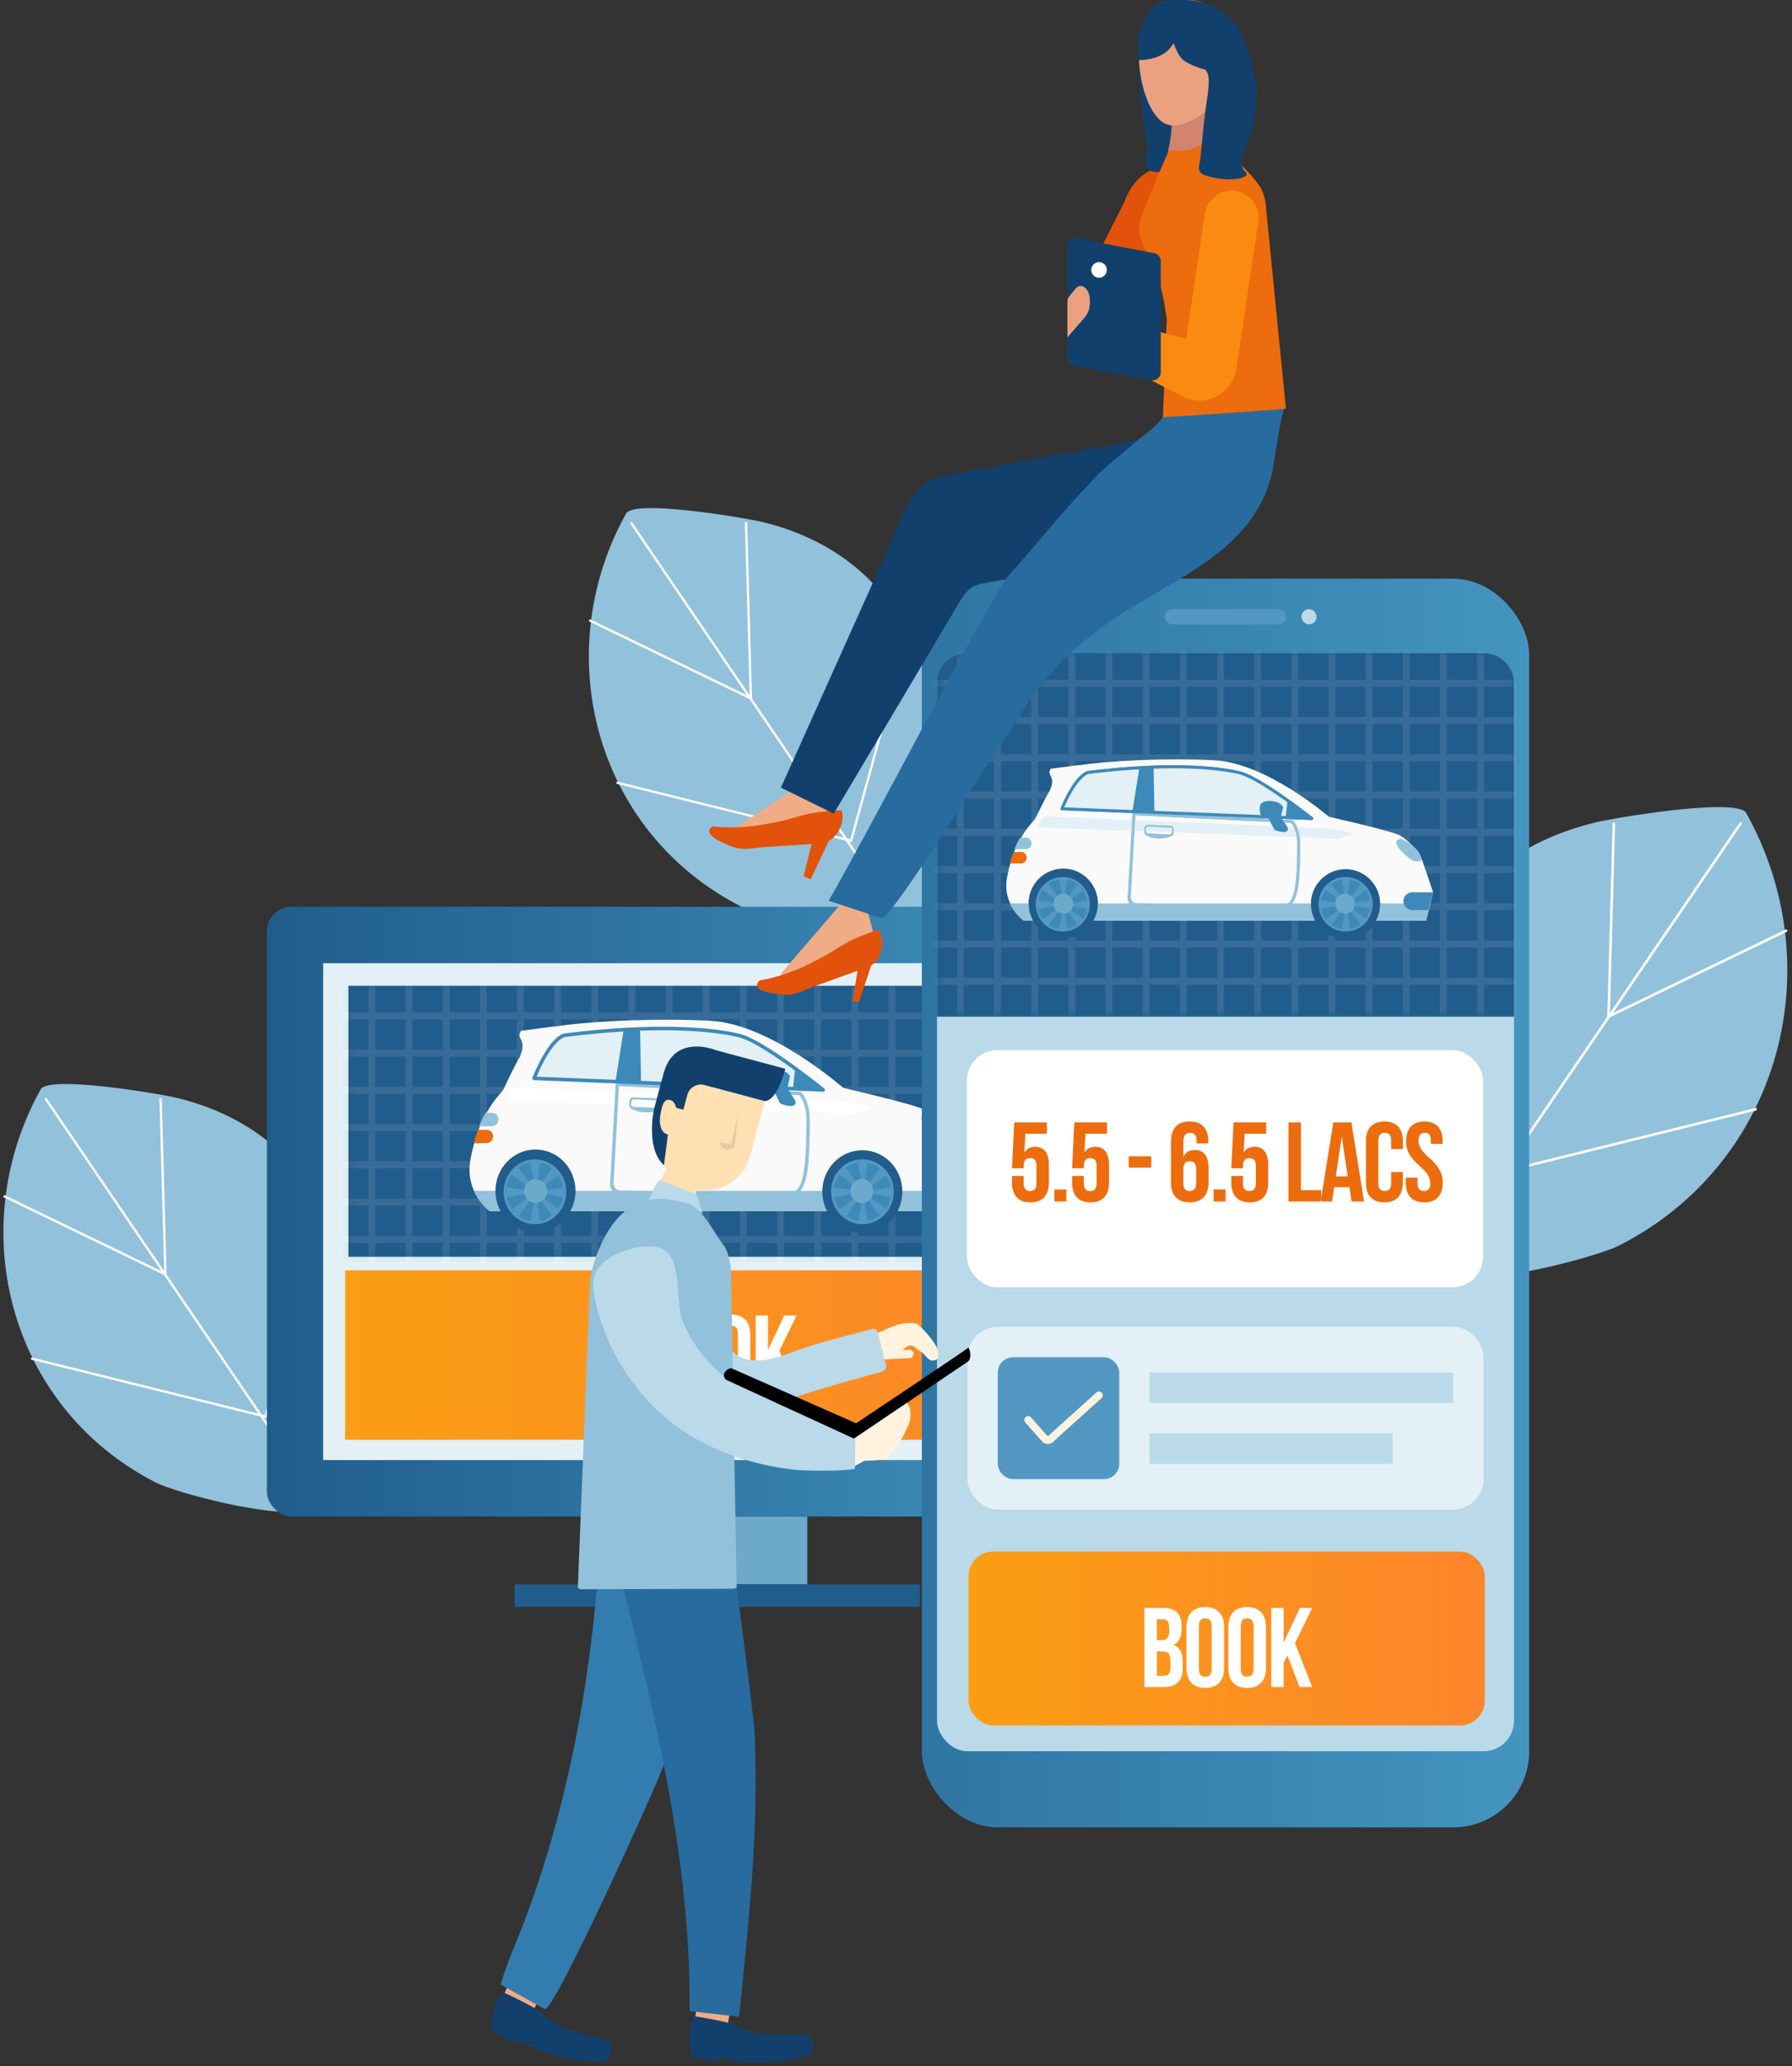 <svg xmlns="http://www.w3.org/2000/svg" xmlns:xlink="http://www.w3.org/1999/xlink" width="269" height="310" viewBox="0 0 269 310">
    <rect x="0" y="0" width="269" height="310" fill="#333333" stroke="none"/>
    <defs>
        <linearGradient id="a" x1="100%" x2="0%" y1="50%" y2="50%">
            <stop offset="0%" stop-color="#4396C1"/>
            <stop offset="100%" stop-color="#205D8D"/>
        </linearGradient>
        <linearGradient id="b" x1="0%" y1="50%" y2="50%">
            <stop offset="0%" stop-color="#FB9E13"/>
            <stop offset="100%" stop-color="#FD852B"/>
        </linearGradient>
        <path id="c" d="M.415 0h110.271v40.664H.415z"/>
        <linearGradient id="e" x1="100%" x2="-78.291%" y1="41.964%" y2="41.964%">
            <stop offset="0%" stop-color="#4395C0"/>
            <stop offset="100%" stop-color="#205C8C"/>
        </linearGradient>
        <linearGradient id="f" x1="0%" y1="50%" y2="50%">
            <stop offset="0%" stop-color="#FB9E13"/>
            <stop offset="100%" stop-color="#FD852B"/>
        </linearGradient>
        <path id="g" d="M4.977 0h77.484a4.563 4.563 0 0 1 4.563 4.563v49.992H.414V4.563A4.563 4.563 0 0 1 4.978 0z"/>
    </defs>
    <g fill="none" fill-rule="evenodd">
        <path fill="#92C1DB" d="M135.514 93.555c8.244 13.392 9.717 30.885 2.61 45.038-2.448 4.871-23.384-.79-26.836-2.551-21.96-11.201-28.977-37.977-17.304-58.982 1.221-2.197 17.999.68 20.359 1.242 7.241 1.725 13.976 5.449 18.54 11.423a46.288 46.288 0 0 1 2.63 3.83"/>
        <path fill="#FFFFFE" d="M136.756 140.233l-.004.003a.173.173 0 0 1-.242-.046L94.624 78.597a.178.178 0 0 1 .045-.244.173.173 0 0 1 .242.045l41.886 61.593a.177.177 0 0 1-.041.242"/>
        <path fill="#FFFFFE" d="M112.897 105.08l-.328-.156L88.496 93.27a.176.176 0 0 1 .15-.317l23.887 11.563-.714-26.013a.176.176 0 0 1 .17-.181.175.175 0 0 1 .179.17l.729 26.588M127.874 126.361l-35.214-8.73a.176.176 0 0 1 .084-.342l34.885 8.65 8.53-30.873a.173.173 0 0 1 .215-.122.176.176 0 0 1 .121.216l-8.62 31.201"/>
        <path fill="#92C1DB" d="M47.63 179.966c8.244 13.391 9.718 30.885 2.61 45.038-2.447 4.871-23.383-.79-26.835-2.551C1.445 211.252-5.572 184.476 6.1 163.47c1.221-2.197 17.998.68 20.358 1.242 7.242 1.724 13.976 5.449 18.54 11.423a46.288 46.288 0 0 1 2.631 3.83"/>
        <path fill="#FFFFFE" d="M48.872 226.644l-.003.003a.173.173 0 0 1-.243-.046L6.74 165.008a.178.178 0 0 1 .046-.244.173.173 0 0 1 .242.045l41.886 61.593a.177.177 0 0 1-.042.242"/>
        <path fill="#FFFFFE" d="M25.013 191.49l-.328-.155L.612 179.68a.176.176 0 0 1 .151-.318l23.887 11.564-.714-26.013a.176.176 0 0 1 .17-.181.175.175 0 0 1 .178.17l.73 26.588M39.99 212.772l-35.213-8.73a.176.176 0 0 1 .083-.342l34.886 8.65 8.53-30.874a.173.173 0 0 1 .215-.121.176.176 0 0 1 .12.216l-8.62 31.201"/>
        <g>
            <g transform="translate(40.06 136.055)">
                <rect width="135.205" height="91.494" fill="url(#a)" rx="3.722"/>
                <path fill="#E3F0F5" d="M8.45 8.472h118.305v74.551H8.45z"/>
                <path fill="url(#b)" d="M1.606.339h110.699v25.415H1.606z" transform="translate(10.14 54.219)"/>
                <path fill="#FFF" d="M54.336 61.335h2.805c1.944 0 2.755.898 2.755 2.728v.423c0 1.22-.372 2-1.2 2.39 1.014.389 1.386 1.27 1.386 2.54v.966c0 1.83-.947 2.813-2.823 2.813h-2.923v-11.86zm2.754 1.694h-.895v3.135h.726c.693 0 1.116-.305 1.116-1.254v-.661c0-.864-.287-1.22-.947-1.22zm-.067 4.829h-.828V71.5h1.064c.626 0 .964-.288.964-1.17v-1.033c0-1.101-.338-1.44-1.2-1.44zm3.617 2.49v-6.167c0-1.914.997-2.982 2.822-2.982 1.825 0 2.822 1.068 2.822 2.982v6.168c0 1.914-.997 2.982-2.822 2.982-1.825 0-2.822-1.068-2.822-2.982zm1.859-6.285v6.404c0 .864.371 1.17.963 1.17.591 0 .963-.306.963-1.17v-6.404c0-.864-.372-1.17-.963-1.17-.592 0-.963.306-.963 1.17zm4.428 6.286V64.18c0-1.914.997-2.982 2.822-2.982 1.825 0 2.822 1.068 2.822 2.982v6.168c0 1.914-.997 2.982-2.822 2.982-1.825 0-2.822-1.068-2.822-2.982zm1.859-6.286v6.404c0 .864.371 1.17.963 1.17s.963-.306.963-1.17v-6.404c0-.864-.371-1.17-.963-1.17s-.963.306-.963 1.17zm8.822 9.132l-1.809-4.727-.574 1.084v3.643h-1.86v-11.86h1.86v5.167l2.433-5.167h1.86l-2.586 5.286 2.586 6.574h-1.91z"/>
                <g transform="translate(11.83 11.86)">
                    <mask id="d" fill="#fff">
                        <use xlink:href="#c"/>
                    </mask>
                    <use fill="#205C8C" xlink:href="#c"/>
                    <g fill="#205C8C" stroke="#FFF" stroke-width="1.033" mask="url(#d)" opacity=".1">
                        <path d="M-1.649 49.227h5.577v5.59h-5.577zM-1.649 43.635h5.577v5.59h-5.577zM3.928 49.227h5.577v5.59H3.928zM3.928 43.635h5.577v5.59H3.928zM9.505 49.227h5.577v5.59H9.505zM9.505 43.635h5.577v5.59H9.505zM15.083 49.227h5.577v5.59h-5.577zM15.083 43.635h5.577v5.59h-5.577zM20.66 49.227h5.577v5.59H20.66zM20.66 43.635h5.577v5.59H20.66z"/>
                        <path d="M26.237 49.227h5.577v5.59h-5.577zM26.237 43.635h5.577v5.59h-5.577zM31.814 49.227h5.577v5.59h-5.577zM31.814 43.635h5.577v5.59h-5.577zM37.392 49.227h5.577v5.59h-5.577zM37.392 43.635h5.577v5.59h-5.577zM42.969 49.227h5.577v5.59h-5.577zM42.969 43.635h5.577v5.59h-5.577zM48.546 49.227h5.577v5.59h-5.577zM48.546 43.635h5.577v5.59h-5.577zM54.123 49.227H59.7v5.59h-5.577zM54.123 43.635H59.7v5.59h-5.577zM59.7 49.227h5.577v5.59H59.7zM59.7 43.635h5.577v5.59H59.7zM65.278 49.227h5.577v5.59h-5.577zM65.278 43.635h5.577v5.59h-5.577zM70.855 49.227h5.577v5.59h-5.577zM70.855 43.635h5.577v5.59h-5.577zM76.432 49.227h5.577v5.59h-5.577zM76.432 43.635h5.577v5.59h-5.577zM82.009 49.227h5.577v5.59h-5.577zM82.009 43.635h5.577v5.59h-5.577zM-1.649 38.044h5.577v5.59h-5.577zM3.928 38.044h5.577v5.59H3.928zM9.505 38.044h5.577v5.59H9.505zM15.083 38.044h5.577v5.59h-5.577zM20.66 38.044h5.577v5.59H20.66z"/>
                        <path d="M26.237 38.044h5.577v5.59h-5.577zM31.814 38.044h5.577v5.59h-5.577zM37.392 38.044h5.577v5.59h-5.577zM42.969 38.044h5.577v5.59h-5.577zM48.546 38.044h5.577v5.59h-5.577zM54.123 38.044H59.7v5.59h-5.577zM59.7 38.044h5.577v5.59H59.7zM65.278 38.044h5.577v5.59h-5.577zM70.855 38.044h5.577v5.59h-5.577zM76.432 38.044h5.577v5.59h-5.577zM82.009 38.044h5.577v5.59h-5.577zM-1.649 32.453h5.577v5.59h-5.577zM3.928 32.453h5.577v5.59H3.928zM9.505 32.453h5.577v5.59H9.505zM15.083 32.453h5.577v5.59h-5.577zM20.66 32.453h5.577v5.59H20.66z"/>
                        <path d="M26.237 32.453h5.577v5.59h-5.577zM31.814 32.453h5.577v5.59h-5.577zM37.392 32.453h5.577v5.59h-5.577zM42.969 32.453h5.577v5.59h-5.577zM48.546 32.453h5.577v5.59h-5.577zM54.123 32.453H59.7v5.59h-5.577zM59.7 32.453h5.577v5.59H59.7zM65.278 32.453h5.577v5.59h-5.577zM70.855 32.453h5.577v5.59h-5.577zM76.432 32.453h5.577v5.59h-5.577zM82.009 32.453h5.577v5.59h-5.577zM-1.649 26.86h5.577v5.592h-5.577zM3.928 26.86h5.577v5.592H3.928zM9.505 26.86h5.577v5.592H9.505zM15.083 26.86h5.577v5.592h-5.577zM20.66 26.86h5.577v5.592H20.66z"/>
                        <path d="M26.237 26.86h5.577v5.592h-5.577zM31.814 26.86h5.577v5.592h-5.577zM37.392 26.86h5.577v5.592h-5.577zM42.969 26.86h5.577v5.592h-5.577zM48.546 26.86h5.577v5.592h-5.577zM54.123 26.86H59.7v5.592h-5.577zM59.7 26.86h5.577v5.592H59.7zM65.278 26.86h5.577v5.592h-5.577zM70.855 26.86h5.577v5.592h-5.577zM76.432 26.86h5.577v5.592h-5.577zM82.009 26.86h5.577v5.592h-5.577zM-1.649 21.27h5.577v5.59h-5.577zM3.928 21.27h5.577v5.59H3.928zM9.505 21.27h5.577v5.59H9.505zM15.083 21.27h5.577v5.59h-5.577zM20.66 21.27h5.577v5.59H20.66z"/>
                        <path d="M26.237 21.27h5.577v5.59h-5.577zM31.814 21.27h5.577v5.59h-5.577zM37.392 21.27h5.577v5.59h-5.577zM42.969 21.27h5.577v5.59h-5.577zM48.546 21.27h5.577v5.59h-5.577zM54.123 21.27H59.7v5.59h-5.577zM59.7 21.27h5.577v5.59H59.7zM65.278 21.27h5.577v5.59h-5.577zM70.855 21.27h5.577v5.59h-5.577zM76.432 21.27h5.577v5.59h-5.577zM82.009 21.27h5.577v5.59h-5.577zM-1.649 15.679h5.577v5.59h-5.577zM3.928 15.679h5.577v5.59H3.928zM9.505 15.679h5.577v5.59H9.505zM15.083 15.679h5.577v5.59h-5.577zM20.66 15.679h5.577v5.59H20.66z"/>
                        <path d="M26.237 15.679h5.577v5.59h-5.577zM31.814 15.679h5.577v5.59h-5.577zM37.392 15.679h5.577v5.59h-5.577zM42.969 15.679h5.577v5.59h-5.577zM48.546 15.679h5.577v5.59h-5.577zM54.123 15.679H59.7v5.59h-5.577zM59.7 15.679h5.577v5.59H59.7zM65.278 15.679h5.577v5.59h-5.577zM70.855 15.679h5.577v5.59h-5.577zM76.432 15.679h5.577v5.59h-5.577zM82.009 15.679h5.577v5.59h-5.577zM-1.649 10.088h5.577v5.59h-5.577zM3.928 10.088h5.577v5.59H3.928zM9.505 10.088h5.577v5.59H9.505zM15.083 10.088h5.577v5.59h-5.577zM20.66 10.088h5.577v5.59H20.66z"/>
                        <path d="M26.237 10.088h5.577v5.59h-5.577zM31.814 10.088h5.577v5.59h-5.577zM37.392 10.088h5.577v5.59h-5.577zM42.969 10.088h5.577v5.59h-5.577zM48.546 10.088h5.577v5.59h-5.577zM54.123 10.088H59.7v5.59h-5.577zM59.7 10.088h5.577v5.59H59.7zM65.278 10.088h5.577v5.59h-5.577zM70.855 10.088h5.577v5.59h-5.577zM76.432 10.088h5.577v5.59h-5.577zM82.009 10.088h5.577v5.59h-5.577zM-1.649 4.496h5.577v5.59h-5.577zM3.928 4.496h5.577v5.59H3.928zM9.505 4.496h5.577v5.59H9.505zM15.083 4.496h5.577v5.59h-5.577zM20.66 4.496h5.577v5.59H20.66z"/>
                        <path d="M26.237 4.496h5.577v5.59h-5.577zM31.814 4.496h5.577v5.59h-5.577zM37.392 4.496h5.577v5.59h-5.577zM42.969 4.496h5.577v5.59h-5.577zM48.546 4.496h5.577v5.59h-5.577zM54.123 4.496H59.7v5.59h-5.577zM59.7 4.496h5.577v5.59H59.7zM65.278 4.496h5.577v5.59h-5.577zM70.855 4.496h5.577v5.59h-5.577zM76.432 4.496h5.577v5.59h-5.577zM82.009 4.496h5.577v5.59h-5.577zM-1.649-1.095h5.577v5.59h-5.577zM3.928-1.095h5.577v5.59H3.928zM9.505-1.095h5.577v5.59H9.505zM15.083-1.095h5.577v5.59h-5.577zM20.66-1.095h5.577v5.59H20.66z"/>
                        <path d="M26.237-1.095h5.577v5.59h-5.577zM31.814-1.095h5.577v5.59h-5.577zM37.392-1.095h5.577v5.59h-5.577zM42.969-1.095h5.577v5.59h-5.577zM48.546-1.095h5.577v5.59h-5.577zM54.123-1.095H59.7v5.59h-5.577zM59.7-1.095h5.577v5.59H59.7zM65.278-1.095h5.577v5.59h-5.577zM70.855-1.095h5.577v5.59h-5.577zM76.432-1.095h5.577v5.59h-5.577zM82.009-1.095h5.577v5.59h-5.577zM87.079 49.227h5.577v5.59h-5.577zM87.079 43.635h5.577v5.59h-5.577zM87.079 38.044h5.577v5.59h-5.577zM87.079 32.453h5.577v5.59h-5.577zM87.079 26.86h5.577v5.592h-5.577zM87.079 21.27h5.577v5.59h-5.577zM87.079 15.679h5.577v5.59h-5.577zM87.079 10.088h5.577v5.59h-5.577zM87.079 4.496h5.577v5.59h-5.577z"/>
                        <path d="M87.079-1.095h5.577v5.59h-5.577zM92.15 49.227h5.577v5.59H92.15zM92.15 43.635h5.577v5.59H92.15zM92.15 38.044h5.577v5.59H92.15zM92.15 32.453h5.577v5.59H92.15zM92.15 26.86h5.577v5.592H92.15zM92.15 21.27h5.577v5.59H92.15zM92.15 15.679h5.577v5.59H92.15zM92.15 10.088h5.577v5.59H92.15zM92.15 4.496h5.577v5.59H92.15z"/>
                        <path d="M92.15-1.095h5.577v5.59H92.15zM97.22 49.227h5.577v5.59H97.22zM97.22 43.635h5.577v5.59H97.22zM97.22 38.044h5.577v5.59H97.22zM97.22 32.453h5.577v5.59H97.22zM97.22 26.86h5.577v5.592H97.22zM97.22 21.27h5.577v5.59H97.22zM97.22 15.679h5.577v5.59H97.22zM97.22 10.088h5.577v5.59H97.22zM97.22 4.496h5.577v5.59H97.22z"/>
                        <path d="M97.22-1.095h5.577v5.59H97.22zM102.29 49.227h5.577v5.59h-5.577zM102.29 43.635h5.577v5.59h-5.577zM102.29 38.044h5.577v5.59h-5.577zM102.29 32.453h5.577v5.59h-5.577zM102.29 26.86h5.577v5.592h-5.577zM102.29 21.27h5.577v5.59h-5.577zM102.29 15.679h5.577v5.59h-5.577zM102.29 10.088h5.577v5.59h-5.577zM102.29 4.496h5.577v5.59h-5.577z"/>
                        <path d="M102.29-1.095h5.577v5.59h-5.577zM107.36 49.227h5.577v5.59h-5.577zM107.36 43.635h5.577v5.59h-5.577zM107.36 38.044h5.577v5.59h-5.577zM107.36 32.453h5.577v5.59h-5.577zM107.36 26.86h5.577v5.592h-5.577zM107.36 21.27h5.577v5.59h-5.577zM107.36 15.679h5.577v5.59h-5.577zM107.36 10.088h5.577v5.59h-5.577zM107.36 4.496h5.577v5.59h-5.577z"/>
                        <path d="M107.36-1.095h5.577v5.59h-5.577z"/>
                    </g>
                </g>
                <path fill="#5F6260" d="M89.303 38.334c-2.425 0-4.39 2.031-4.39 4.539 0 2.505 1.965 4.539 4.39 4.539 2.424 0 4.39-2.034 4.39-4.54 0-2.507-1.966-4.538-4.39-4.538"/>
                <path fill="#FAFAFA" d="M98.859 30.512c-1.356-.8-12.352-3.336-12.352-3.336S75.747 17.654 66.71 17.12c-8.697-.514-19.804.187-23.678.896l.07-.063-4.942.66s-.341.441-.213.882c.128.44.895 1.101.042 2.952l.074-.066c-1.1 1.84-1.967 3.844-2.598 5.107-.265.53-3.615 3.246-4.906 10.456-.9 5.02 2.905 7.72 2.905 7.72l69.935.02 1.205-5.027s-2-6.341-2.388-6.94c-.388-.602-2.001-2.404-3.357-3.205"/>
                <path fill="#92C1DB" d="M31.036 42.57c.895 2.02 2.383 3.077 2.383 3.077l69.935.022.729-3.04H31.53c-.178 0-.342-.02-.495-.059"/>
                <path fill="#3D89BA" d="M99.458 42.233c0 .867.68 1.568 1.517 1.568h2.808l.775-3.137h-3.583c-.838 0-1.517.703-1.517 1.57"/>
                <path fill="#92C1DB" d="M101.728 33.031c-1.33-1.527-2.834-1.898-2.834-1.898-2.195.4 1.678 3.736 2.453 3.938.775.199 1.243-.227 1.243-.227l-.161-.521a3.554 3.554 0 0 0-.701-1.292"/>
                <path fill="#205C8C" d="M40.32 36.428c-3.315 0-6.007 2.78-6.007 6.21 0 3.433 2.692 6.214 6.007 6.214 3.32 0 6.01-2.781 6.01-6.214 0-3.43-2.69-6.21-6.01-6.21"/>
                <path fill="#3D89BA" d="M40.298 38.334c-2.399 0-4.346 2.012-4.346 4.492 0 2.483 1.947 4.495 4.346 4.495 2.402 0 4.348-2.012 4.348-4.495 0-2.48-1.946-4.492-4.348-4.492"/>
                <path fill="#5398C3" d="M44.472 42.11l-2.8.48c.018.088.03.177.03.27 0 .066-.012.136-.02.2l2.774.478a4.465 4.465 0 0 1-.733 1.8l-2.259-1.667a1.502 1.502 0 0 1-.323.348l1.61 2.332a4.22 4.22 0 0 1-1.741.773l-.456-2.828a1.169 1.169 0 0 1-.475.01l-.46 2.84a4.167 4.167 0 0 1-1.79-.721l1.635-2.37a1.404 1.404 0 0 1-.342-.352l-2.31 1.707a4.471 4.471 0 0 1-.782-1.847l2.851-.491c-.006-.072-.018-.14-.018-.212 0-.095.012-.193.028-.281l-2.877-.494a4.493 4.493 0 0 1 .745-1.887l2.403 1.77c.092-.127.204-.24.333-.328l-1.716-2.488a4.152 4.152 0 0 1 1.823-.756l.487 3.018c.064-.01.127-.021.19-.021.091 0 .176.01.263.03l.486-3.004a4.2 4.2 0 0 1 1.772.807l-1.687 2.448c.118.091.227.201.314.328l2.348-1.732c.358.54.6 1.165.697 1.84zm-4.232-4.2c-2.59 0-4.697 2.18-4.697 4.857 0 2.683 2.107 4.863 4.697 4.863 2.592 0 4.702-2.18 4.702-4.863 0-2.677-2.11-4.856-4.702-4.856z"/>
                <path fill="#6DA9CB" d="M40.341 40.876c-.953 0-1.726.798-1.726 1.785 0 .985.773 1.783 1.726 1.783.954 0 1.726-.798 1.726-1.783 0-.987-.772-1.785-1.726-1.785"/>
                <path fill="#FFF" d="M37.578 27.11c-1.25-.053-1.626 1.96-1.626 1.96l52.039 1.982 2.836-.71c-.577-.707-5.359-1.165-5.359-1.165l-47.89-2.067"/>
                <path fill="#92C1DB" d="M80.996 32.546c-.01.383-.016.798-.023 1.233-.052 3.26-.13 8.183-1.764 8.946-.525.243-6.338.256-26.138-.134-.59 0-1.059-.512-1.025-1.12l.808-14.552 27.063 1.36c.235.247 1.15 1.406 1.079 4.267m-.816-4.738l-.066-.05-27.72-1.496-.05.597-.82 14.747c-.044.788.55 1.453 1.31 1.474 5.788.153 13.267.553 16.764.553 5.918 0 9.21-.142 9.822-.428 1.928-.9 2.004-5.623 2.064-9.418.007-.432.014-.845.023-1.226.088-3.563-1.27-4.704-1.327-4.753"/>
                <path fill="#205C8C" d="M89.383 36.534c-3.315 0-6.006 2.78-6.006 6.21 0 3.433 2.691 6.214 6.006 6.214 3.32 0 6.01-2.781 6.01-6.214 0-3.43-2.69-6.21-6.01-6.21"/>
                <path fill="#3D89BA" d="M89.31 37.91c-2.54 0-4.602 2.131-4.602 4.757 0 2.629 2.062 4.76 4.601 4.76 2.543 0 4.604-2.131 4.604-4.76 0-2.626-2.06-4.756-4.604-4.756"/>
                <path fill="#5398C3" d="M93.638 42.11l-2.801.48c.018.088.03.177.03.27 0 .066-.012.136-.02.2l2.774.478a4.468 4.468 0 0 1-.733 1.8l-2.259-1.667a1.505 1.505 0 0 1-.322.348l1.61 2.332a4.22 4.22 0 0 1-1.741.773l-.456-2.828a1.169 1.169 0 0 1-.476.01l-.46 2.84a4.167 4.167 0 0 1-1.79-.721l1.635-2.37a1.407 1.407 0 0 1-.341-.352l-2.311 1.707a4.474 4.474 0 0 1-.781-1.847l2.85-.491c-.006-.072-.018-.14-.018-.212 0-.095.012-.193.029-.281l-2.878-.494a4.493 4.493 0 0 1 .746-1.887l2.403 1.77c.092-.127.204-.24.333-.328l-1.717-2.488a4.15 4.15 0 0 1 1.823-.756l.488 3.018c.063-.01.127-.021.19-.021.09 0 .176.01.263.03l.485-3.004a4.2 4.2 0 0 1 1.773.807l-1.688 2.448c.119.091.228.201.315.328l2.347-1.732c.359.54.6 1.165.698 1.84zm-4.233-4.2c-2.59 0-4.697 2.18-4.697 4.857 0 2.683 2.108 4.863 4.697 4.863 2.593 0 4.702-2.18 4.702-4.863 0-2.677-2.11-4.856-4.702-4.856z"/>
                <path fill="#6DA9CB" d="M89.302 40.876c-.953 0-1.726.798-1.726 1.785 0 .985.773 1.783 1.726 1.783s1.726-.798 1.726-1.783c0-.987-.773-1.785-1.726-1.785"/>
                <path fill="#92C1DB" d="M33.81 30.922h-.996l-.511.957-.448 1.074 1.974-.039a.96.96 0 0 0 .844-.55c.32-.663-.146-1.442-.862-1.442"/>
                <path fill="#ED6C0D" d="M32.99 33.463l-1.272.023-.363.947-.32 1.063 1.974-.038a.966.966 0 0 0 .845-.553c.32-.663-.146-1.442-.863-1.442"/>
                <path fill="#92C1DB" d="M59.209 29.882a.321.321 0 0 1-.318.315v.16l-.013-.16L55 30.032a.31.31 0 0 1-.22-.106.33.33 0 0 1-.083-.235l.018-.468a.323.323 0 0 1 .33-.313l3.878.163a.315.315 0 0 1 .22.105.334.334 0 0 1 .084.236l-.018.468zm-.273-1.125l-3.904-.165a.63.63 0 0 0-.623.618l-.02.468a.656.656 0 0 0 .165.464c.04.043.09.072.137.102l-.08-.004c2.119 1.24 4.51.233 4.51.233h-.02a.64.64 0 0 0 .414-.577l.019-.47a.65.65 0 0 0-.165-.461.607.607 0 0 0-.433-.208z"/>
                <path fill="#E3F0F5" d="M44.902 19.22s-2.001.065-4.648 6.474l43.414 1.734s-9.005-7.275-12.556-8.143c-3.55-.866-11.814-1.868-26.21-.066"/>
                <path fill="#DAE8E6" d="M44.761 19.583c.024-.009.048-.017.071-.017-.023 0-.047.008-.07.017m.079-.026"/>
                <path fill="#3D89BA" d="M40.49 25.498c2.436-5.732 4.258-5.956 4.292-5.958 5.318-.667 10.249-1.004 14.655-1.004 6.183 0 9.836.667 11.464 1.065 2.911.712 9.698 5.92 11.815 7.582L40.49 25.498zm30.53-6.416c-1.65-.404-5.347-1.08-11.583-1.08-4.427 0-9.378.34-14.694 1.006-.222.007-2.242.257-4.878 6.636a.276.276 0 0 0 .02.247.26.26 0 0 0 .208.125l43.413 1.735h.01c.108 0 .206-.07.243-.176a.274.274 0 0 0-.084-.303c-.369-.298-9.09-7.32-12.655-8.19z"/>
                <path fill="#3D89BA" d="M78.972 27.291l4.26.068-3.937-3.003-.323 2.935M78.127 27.277l.409-1.87s-.474-.8-1.593-.979c-1.119-.178-2.324-.089-2.453.979-.129 1.07.259 1.959.818 1.959.56 0 .775.178.775.178l.947 1.957s2.539 1.112 2.323-.356l-1.226-1.868M53.567 18.415l-1.226 7.741 3.83.246-.15-8.188-2.454.201"/>
                <path fill="#82939C" d="M102.55 19.25l-.02-.034.02.034 1.044-.4.303.31-.303-.31-1.043.4"/>
                <path fill="#6DA9CB" fill-rule="nonzero" d="M54.082 91.494h27.041v10.166H54.082z"/>
                <path fill="#205C8C" fill-rule="nonzero" d="M37.181 101.66h60.842v3.389H37.181z"/>
            </g>
        </g>
        <g>
            <path fill="#92C1DB" d="M216.307 140.146c-9.096 14.733-10.722 33.979-2.879 49.55 2.7 5.359 25.8-.87 29.61-2.807 24.23-12.323 31.972-41.78 19.092-64.89-1.347-2.416-19.859.748-22.463 1.366-7.99 1.898-15.42 5.995-20.457 12.568a50.919 50.919 0 0 0-2.903 4.213"/>
            <path fill="#FFFFFE" d="M214.937 191.5l.004.003c.088.06.208.038.267-.05l46.217-67.762a.196.196 0 0 0-.05-.27.192.192 0 0 0-.267.05l-46.217 67.763a.195.195 0 0 0 .046.266"/>
            <path fill="#FFFFFE" d="M241.263 152.826l.362-.172 26.562-12.821a.193.193 0 0 0-.167-.35l-26.356 12.722.788-28.618a.193.193 0 0 0-.187-.2.193.193 0 0 0-.198.189l-.804 29.25M224.737 176.239l38.854-9.605a.194.194 0 0 0-.091-.376l-38.493 9.516-9.412-33.966a.19.19 0 0 0-.237-.134.194.194 0 0 0-.134.239l9.513 34.326"/>
        </g>
        <g>
            <g transform="translate(137.536 86.828)">
                <rect width="91.168" height="187.366" x=".845" fill="url(#e)" rx="11.407"/>
                <rect width="86.61" height="164.517" x="3.124" y="11.425" fill="#BAD9E9" rx="4.563"/>
                <rect width="77.489" height="35.581" x="7.604" y="70.745" fill="#FFF" fill-rule="nonzero" rx="4.568"/>
                <path fill="#ED6C0D" d="M14.373 89.62h1.757v1.1c0 .865.372 1.153.964 1.153.591 0 .963-.288.963-1.152v-2.61c0-.864-.372-1.169-.963-1.169-.592 0-.964.305-.964 1.17v.355h-1.757l.338-6.879h4.901v1.695h-3.228l-.152 2.83c.355-.577.896-.865 1.622-.865 1.37 0 2.062.949 2.062 2.71v2.644c0 1.915-.946 2.982-2.771 2.982-1.826 0-2.772-1.067-2.772-2.982v-.983zm6.371 2.033h1.792v1.796h-1.792v-1.796zm2.654-2.034h1.757v1.102c0 .864.372 1.152.964 1.152.591 0 .963-.288.963-1.152v-2.61c0-.864-.372-1.169-.963-1.169-.592 0-.964.305-.964 1.17v.355h-1.757l.338-6.879h4.901v1.695h-3.228l-.152 2.83c.355-.577.896-.865 1.622-.865 1.37 0 2.062.949 2.062 2.71v2.644c0 1.915-.946 2.982-2.772 2.982-1.825 0-2.771-1.067-2.771-2.982v-.983zm8.5-1.253V86.67h3.38v1.695h-3.38zm6.339 2.236v-6.066c0-2.016.895-3.083 2.839-3.083 1.825 0 2.772 1.067 2.772 2.982v.305H42.09v-.424c0-.864-.372-1.169-.963-1.169-.66 0-1.031.322-1.031 1.457v2.169c.32-.695.895-1.05 1.723-1.05 1.37 0 2.062.948 2.062 2.71v2.17c0 1.914-.997 2.981-2.822 2.981-1.825 0-2.822-1.067-2.822-2.982zm2.822-3.185c-.592 0-.963.305-.963 1.169v2.135c0 .864.371 1.152.963 1.152.591 0 .963-.288.963-1.152v-2.135c0-.864-.372-1.17-.963-1.17zm3.583 4.236h1.791v1.796h-1.791v-1.796zm2.653-2.034h1.758v1.102c0 .864.372 1.152.963 1.152.592 0 .964-.288.964-1.152v-2.61c0-.864-.372-1.169-.964-1.169-.591 0-.963.305-.963 1.17v.355h-1.758l.338-6.879h4.901v1.695h-3.228l-.152 2.83c.355-.577.896-.865 1.623-.865 1.369 0 2.062.949 2.062 2.71v2.644c0 1.915-.947 2.982-2.772 2.982-1.825 0-2.772-1.067-2.772-2.982v-.983zm8.586 3.83v-11.86h1.859v10.165h3.059v1.695H55.88zm9.447-11.86l1.893 11.86h-1.876l-.32-2.152h-2.283l-.32 2.152h-1.708l1.893-11.86h2.721zm-1.453 2.1l-.896 5.998h1.792l-.896-5.998zm7.42 5.337h1.757v1.576c0 1.915-.947 2.982-2.772 2.982-1.825 0-2.772-1.067-2.772-2.982v-6.167c0-1.915.947-2.982 2.772-2.982 1.825 0 2.772 1.067 2.772 2.982v1.152h-1.758v-1.27c0-.865-.372-1.17-.963-1.17-.592 0-.963.305-.963 1.17v6.404c0 .864.371 1.152.963 1.152.591 0 .963-.288.963-1.152v-1.695zm2.247-4.591c0-1.915.913-2.982 2.738-2.982s2.738 1.067 2.738 2.982v.372H77.26v-.49c0-.865-.338-1.17-.93-1.17-.59 0-.929.305-.929 1.17 0 .812.406 1.405.947 1.948.27.288.557.559.878.83.609.559 1.183 1.203 1.538 2.033.186.424.27.915.27 1.474 0 1.915-.946 2.982-2.771 2.982s-2.772-1.067-2.772-2.982v-.728h1.758v.847c0 .864.372 1.152.963 1.152.592 0 .964-.288.964-1.152 0-.814-.406-1.407-.947-1.966-.27-.27-.558-.542-.862-.83-.625-.542-1.2-1.186-1.555-2.016-.186-.424-.27-.915-.27-1.474z"/>
                <g transform="translate(6.97 145.634)">
                    <rect width="77.489" height="26.093" x=".887" y=".339" fill="url(#f)" rx="3.722"/>
                    <path fill="#FFF" d="M27.295 8.81H30.1c1.944 0 2.755.899 2.755 2.728v.424c0 1.22-.372 2-1.2 2.389 1.014.39 1.386 1.27 1.386 2.541v.966c0 1.83-.947 2.813-2.823 2.813h-2.923V8.81zm2.754 1.695h-.895v3.134h.726c.693 0 1.116-.305 1.116-1.253v-.661c0-.864-.288-1.22-.947-1.22zm-.067 4.829h-.828v3.643h1.064c.626 0 .964-.289.964-1.17v-1.033c0-1.101-.338-1.44-1.2-1.44zm3.616 2.49v-6.167c0-1.915.998-2.982 2.823-2.982s2.822 1.067 2.822 2.982v6.167c0 1.915-.997 2.982-2.822 2.982-1.825 0-2.823-1.067-2.823-2.982zm1.86-6.286v6.405c0 .864.371 1.17.963 1.17.591 0 .963-.306.963-1.17v-6.405c0-.864-.372-1.169-.963-1.169-.592 0-.963.305-.963 1.17zm4.428 6.286v-6.167c0-1.915.997-2.982 2.822-2.982 1.825 0 2.822 1.067 2.822 2.982v6.167c0 1.915-.997 2.982-2.822 2.982-1.825 0-2.822-1.067-2.822-2.982zm1.859-6.286v6.405c0 .864.371 1.17.963 1.17.591 0 .963-.306.963-1.17v-6.405c0-.864-.372-1.169-.963-1.169-.592 0-.963.305-.963 1.17zm8.822 9.133l-1.809-4.727-.574 1.084v3.643h-1.86V8.81h1.86v5.167l2.433-5.167h1.86l-2.586 5.286 2.586 6.574h-1.91z"/>
                </g>
                <g transform="translate(2.704 11.183)">
                    <mask id="h" fill="#fff">
                        <use xlink:href="#g"/>
                    </mask>
                    <use fill="#205C8C" xlink:href="#g"/>
                    <g fill="#205C8C" stroke="#FFF" stroke-width="1.033" mask="url(#h)" opacity=".1">
                        <path d="M-1.649 49.227h5.577v5.59h-5.577zM-1.649 43.635h5.577v5.59h-5.577zM3.928 49.227h5.577v5.59H3.928zM3.928 43.635h5.577v5.59H3.928zM9.505 49.227h5.577v5.59H9.505zM9.505 43.635h5.577v5.59H9.505zM15.083 49.227h5.577v5.59h-5.577zM15.083 43.635h5.577v5.59h-5.577zM20.66 49.227h5.577v5.59H20.66zM20.66 43.635h5.577v5.59H20.66z"/>
                        <path d="M26.237 49.227h5.577v5.59h-5.577zM26.237 43.635h5.577v5.59h-5.577zM31.814 49.227h5.577v5.59h-5.577zM31.814 43.635h5.577v5.59h-5.577zM37.392 49.227h5.577v5.59h-5.577zM37.392 43.635h5.577v5.59h-5.577zM42.969 49.227h5.577v5.59h-5.577zM42.969 43.635h5.577v5.59h-5.577zM48.546 49.227h5.577v5.59h-5.577zM48.546 43.635h5.577v5.59h-5.577zM54.123 49.227H59.7v5.59h-5.577zM54.123 43.635H59.7v5.59h-5.577zM59.7 49.227h5.577v5.59H59.7zM59.7 43.635h5.577v5.59H59.7zM65.278 49.227h5.577v5.59h-5.577zM65.278 43.635h5.577v5.59h-5.577zM70.855 49.227h5.577v5.59h-5.577zM70.855 43.635h5.577v5.59h-5.577zM76.432 49.227h5.577v5.59h-5.577zM76.432 43.635h5.577v5.59h-5.577zM82.009 49.227h5.577v5.59h-5.577zM82.009 43.635h5.577v5.59h-5.577zM-1.649 38.044h5.577v5.59h-5.577zM3.928 38.044h5.577v5.59H3.928zM9.505 38.044h5.577v5.59H9.505zM15.083 38.044h5.577v5.59h-5.577zM20.66 38.044h5.577v5.59H20.66z"/>
                        <path d="M26.237 38.044h5.577v5.59h-5.577zM31.814 38.044h5.577v5.59h-5.577zM37.392 38.044h5.577v5.59h-5.577zM42.969 38.044h5.577v5.59h-5.577zM48.546 38.044h5.577v5.59h-5.577zM54.123 38.044H59.7v5.59h-5.577zM59.7 38.044h5.577v5.59H59.7zM65.278 38.044h5.577v5.59h-5.577zM70.855 38.044h5.577v5.59h-5.577zM76.432 38.044h5.577v5.59h-5.577zM82.009 38.044h5.577v5.59h-5.577zM-1.649 32.453h5.577v5.59h-5.577zM3.928 32.453h5.577v5.59H3.928zM9.505 32.453h5.577v5.59H9.505zM15.083 32.453h5.577v5.59h-5.577zM20.66 32.453h5.577v5.59H20.66z"/>
                        <path d="M26.237 32.453h5.577v5.59h-5.577zM31.814 32.453h5.577v5.59h-5.577zM37.392 32.453h5.577v5.59h-5.577zM42.969 32.453h5.577v5.59h-5.577zM48.546 32.453h5.577v5.59h-5.577zM54.123 32.453H59.7v5.59h-5.577zM59.7 32.453h5.577v5.59H59.7zM65.278 32.453h5.577v5.59h-5.577zM70.855 32.453h5.577v5.59h-5.577zM76.432 32.453h5.577v5.59h-5.577zM82.009 32.453h5.577v5.59h-5.577zM-1.649 26.86h5.577v5.592h-5.577zM3.928 26.86h5.577v5.592H3.928zM9.505 26.86h5.577v5.592H9.505zM15.083 26.86h5.577v5.592h-5.577zM20.66 26.86h5.577v5.592H20.66z"/>
                        <path d="M26.237 26.86h5.577v5.592h-5.577zM31.814 26.86h5.577v5.592h-5.577zM37.392 26.86h5.577v5.592h-5.577zM42.969 26.86h5.577v5.592h-5.577zM48.546 26.86h5.577v5.592h-5.577zM54.123 26.86H59.7v5.592h-5.577zM59.7 26.86h5.577v5.592H59.7zM65.278 26.86h5.577v5.592h-5.577zM70.855 26.86h5.577v5.592h-5.577zM76.432 26.86h5.577v5.592h-5.577zM82.009 26.86h5.577v5.592h-5.577zM-1.649 21.27h5.577v5.59h-5.577zM3.928 21.27h5.577v5.59H3.928zM9.505 21.27h5.577v5.59H9.505zM15.083 21.27h5.577v5.59h-5.577zM20.66 21.27h5.577v5.59H20.66z"/>
                        <path d="M26.237 21.27h5.577v5.59h-5.577zM31.814 21.27h5.577v5.59h-5.577zM37.392 21.27h5.577v5.59h-5.577zM42.969 21.27h5.577v5.59h-5.577zM48.546 21.27h5.577v5.59h-5.577zM54.123 21.27H59.7v5.59h-5.577zM59.7 21.27h5.577v5.59H59.7zM65.278 21.27h5.577v5.59h-5.577zM70.855 21.27h5.577v5.59h-5.577zM76.432 21.27h5.577v5.59h-5.577zM82.009 21.27h5.577v5.59h-5.577zM-1.649 15.679h5.577v5.59h-5.577zM3.928 15.679h5.577v5.59H3.928zM9.505 15.679h5.577v5.59H9.505zM15.083 15.679h5.577v5.59h-5.577zM20.66 15.679h5.577v5.59H20.66z"/>
                        <path d="M26.237 15.679h5.577v5.59h-5.577zM31.814 15.679h5.577v5.59h-5.577zM37.392 15.679h5.577v5.59h-5.577zM42.969 15.679h5.577v5.59h-5.577zM48.546 15.679h5.577v5.59h-5.577zM54.123 15.679H59.7v5.59h-5.577zM59.7 15.679h5.577v5.59H59.7zM65.278 15.679h5.577v5.59h-5.577zM70.855 15.679h5.577v5.59h-5.577zM76.432 15.679h5.577v5.59h-5.577zM82.009 15.679h5.577v5.59h-5.577zM-1.649 10.088h5.577v5.59h-5.577zM3.928 10.088h5.577v5.59H3.928zM9.505 10.088h5.577v5.59H9.505zM15.083 10.088h5.577v5.59h-5.577zM20.66 10.088h5.577v5.59H20.66z"/>
                        <path d="M26.237 10.088h5.577v5.59h-5.577zM31.814 10.088h5.577v5.59h-5.577zM37.392 10.088h5.577v5.59h-5.577zM42.969 10.088h5.577v5.59h-5.577zM48.546 10.088h5.577v5.59h-5.577zM54.123 10.088H59.7v5.59h-5.577zM59.7 10.088h5.577v5.59H59.7zM65.278 10.088h5.577v5.59h-5.577zM70.855 10.088h5.577v5.59h-5.577zM76.432 10.088h5.577v5.59h-5.577zM82.009 10.088h5.577v5.59h-5.577zM-1.649 4.496h5.577v5.59h-5.577zM3.928 4.496h5.577v5.59H3.928zM9.505 4.496h5.577v5.59H9.505zM15.083 4.496h5.577v5.59h-5.577zM20.66 4.496h5.577v5.59H20.66z"/>
                        <path d="M26.237 4.496h5.577v5.59h-5.577zM31.814 4.496h5.577v5.59h-5.577zM37.392 4.496h5.577v5.59h-5.577zM42.969 4.496h5.577v5.59h-5.577zM48.546 4.496h5.577v5.59h-5.577zM54.123 4.496H59.7v5.59h-5.577zM59.7 4.496h5.577v5.59H59.7zM65.278 4.496h5.577v5.59h-5.577zM70.855 4.496h5.577v5.59h-5.577zM76.432 4.496h5.577v5.59h-5.577zM82.009 4.496h5.577v5.59h-5.577zM-1.649-1.095h5.577v5.59h-5.577zM3.928-1.095h5.577v5.59H3.928zM9.505-1.095h5.577v5.59H9.505zM15.083-1.095h5.577v5.59h-5.577zM20.66-1.095h5.577v5.59H20.66z"/>
                        <path d="M26.237-1.095h5.577v5.59h-5.577zM31.814-1.095h5.577v5.59h-5.577zM37.392-1.095h5.577v5.59h-5.577zM42.969-1.095h5.577v5.59h-5.577zM48.546-1.095h5.577v5.59h-5.577zM54.123-1.095H59.7v5.59h-5.577zM59.7-1.095h5.577v5.59H59.7zM65.278-1.095h5.577v5.59h-5.577zM70.855-1.095h5.577v5.59h-5.577zM76.432-1.095h5.577v5.59h-5.577zM82.009-1.095h5.577v5.59h-5.577z"/>
                    </g>
                </g>
                <path fill="#5F6260" d="M64.373 45.123c-2.094 0-3.791 1.71-3.791 3.822 0 2.11 1.697 3.822 3.79 3.822 2.095 0 3.792-1.712 3.792-3.822 0-2.112-1.697-3.822-3.791-3.822"/>
                <path fill="#5F6260" d="M64.373 45.123c-2.094 0-3.791 1.71-3.791 3.822 0 2.11 1.697 3.822 3.79 3.822 2.095 0 3.792-1.712 3.792-3.822 0-2.112-1.697-3.822-3.791-3.822"/>
                <path fill="#FAFAFA" d="M72.626 38.536c-1.171-.675-10.668-2.81-10.668-2.81s-9.292-8.018-17.097-8.468c-7.511-.433-17.104.157-20.45.755l.062-.054-4.27.557s-.294.37-.183.742c.11.37.773.927.037 2.486l.063-.055c-.95 1.55-1.699 3.237-2.243 4.3-.23.446-3.123 2.734-4.238 8.805-.776 4.227 2.51 6.5 2.51 6.5l60.398.019 1.04-4.234s-1.728-5.34-2.062-5.845c-.335-.506-1.728-2.024-2.9-2.698"/>
                <path fill="#92C1DB" d="M14.051 48.69c.773 1.701 2.058 2.591 2.058 2.591l60.4.018.628-2.56H14.48c-.154 0-.296-.017-.428-.05"/>
                <path fill="#3D89BA" d="M73.143 48.406c0 .73.587 1.32 1.31 1.32h2.425l.67-2.641h-3.095c-.723 0-1.31.592-1.31 1.321"/>
                <path fill="#92C1DB" d="M75.104 40.657c-1.15-1.286-2.448-1.598-2.448-1.598-1.895.337 1.45 3.146 2.119 3.315.669.168 1.073-.19 1.073-.19l-.14-.44a2.97 2.97 0 0 0-.604-1.087"/>
                <path fill="#205C8C" d="M22.07 43.518c-2.864 0-5.188 2.341-5.188 5.229 0 2.89 2.324 5.233 5.188 5.233 2.867 0 5.19-2.342 5.19-5.233 0-2.888-2.323-5.23-5.19-5.23"/>
                <path fill="#3D89BA" d="M22.05 45.123c-2.071 0-3.753 1.694-3.753 3.783 0 2.09 1.682 3.784 3.753 3.784 2.075 0 3.755-1.694 3.755-3.784 0-2.089-1.68-3.783-3.755-3.783"/>
                <path fill="#5398C3" d="M25.656 48.303l-2.42.403c.017.075.027.15.027.228 0 .055-.01.114-.018.168l2.396.403a3.708 3.708 0 0 1-.633 1.516l-1.95-1.404a1.278 1.278 0 0 1-.28.293l1.39 1.963c-.438.321-.948.548-1.503.651l-.393-2.38a1.034 1.034 0 0 1-.41.008l-.398 2.392a3.651 3.651 0 0 1-1.547-.608l1.413-1.996a1.197 1.197 0 0 1-.295-.296L19.04 51.08a3.716 3.716 0 0 1-.674-1.555l2.462-.414c-.006-.06-.016-.117-.016-.178 0-.08.01-.162.025-.237l-2.486-.416a3.73 3.73 0 0 1 .644-1.589l2.076 1.491a1.15 1.15 0 0 1 .287-.276l-1.482-2.096c.46-.328.995-.55 1.574-.637l.421 2.542c.055-.009.11-.018.165-.018.078 0 .151.009.227.025l.419-2.529a3.67 3.67 0 0 1 1.53.68l-1.457 2.061c.103.077.197.17.272.277l2.027-1.46c.31.456.518.982.603 1.55zM22 44.766c-2.236 0-4.056 1.835-4.056 4.09 0 2.26 1.82 4.095 4.056 4.095 2.24 0 4.06-1.836 4.06-4.095 0-2.255-1.82-4.09-4.06-4.09z"/>
                <path fill="#6DA9CB" d="M22.088 47.263c-.823 0-1.49.672-1.49 1.503 0 .83.667 1.502 1.49 1.502s1.49-.672 1.49-1.502-.667-1.503-1.49-1.503"/>
                <path fill="#FFF" d="M19.701 35.671c-1.08-.045-1.404 1.65-1.404 1.65l44.943 1.67 2.45-.598c-.5-.596-4.629-.981-4.629-.981l-41.36-1.741"/>
                <path fill="#92C1DB" d="M57.199 40.248c-.009.323-.014.673-.02 1.038-.045 2.745-.113 6.892-1.523 7.534-.454.205-5.475.216-22.575-.112a.89.89 0 0 1-.885-.944l.698-12.254 23.373 1.145c.203.208.993 1.184.932 3.593m-.705-3.99l-.057-.042-23.94-1.26-.043.504-.709 12.418a1.17 1.17 0 0 0 1.132 1.242c4.998.128 11.458.465 14.478.465 5.111 0 7.955-.12 8.483-.36 1.665-.758 1.73-4.735 1.782-7.931.006-.364.012-.712.02-1.033.076-3-1.096-3.961-1.146-4.002"/>
                <path fill="#205C8C" d="M64.442 43.607c-2.863 0-5.187 2.341-5.187 5.229 0 2.891 2.324 5.233 5.187 5.233 2.868 0 5.19-2.342 5.19-5.233 0-2.888-2.322-5.23-5.19-5.23"/>
                <path fill="#3D89BA" d="M64.378 44.766c-2.193 0-3.973 1.794-3.973 4.006 0 2.213 1.78 4.007 3.973 4.007 2.197 0 3.976-1.794 3.976-4.007 0-2.212-1.78-4.006-3.976-4.006"/>
                <path fill="#5398C3" d="M68.117 48.303l-2.42.403a1.1 1.1 0 0 1 .027.228c0 .055-.01.114-.018.168l2.397.403a3.71 3.71 0 0 1-.634 1.516l-1.95-1.404a1.28 1.28 0 0 1-.279.293l1.39 1.963c-.44.321-.95.548-1.503.651l-.394-2.38a1.034 1.034 0 0 1-.41.008l-.398 2.392a3.651 3.651 0 0 1-1.546-.608l1.412-1.996a1.199 1.199 0 0 1-.295-.296l-1.995 1.437a3.719 3.719 0 0 1-.675-1.555l2.462-.414c-.005-.06-.016-.117-.016-.178 0-.08.01-.162.025-.237l-2.485-.416a3.73 3.73 0 0 1 .644-1.589l2.075 1.491a1.15 1.15 0 0 1 .287-.276l-1.482-2.096c.46-.328.995-.55 1.574-.637l.421 2.542c.055-.009.11-.018.165-.018.078 0 .152.009.227.025l.419-2.529a3.672 3.672 0 0 1 1.53.68l-1.457 2.061c.103.077.197.17.272.277l2.027-1.46c.31.456.518.982.603 1.55zm-3.656-3.537c-2.236 0-4.056 1.835-4.056 4.09 0 2.26 1.82 4.095 4.056 4.095 2.24 0 4.061-1.836 4.061-4.095 0-2.255-1.822-4.09-4.06-4.09z"/>
                <path fill="#6DA9CB" d="M64.372 47.263c-.823 0-1.49.672-1.49 1.503 0 .83.667 1.502 1.49 1.502s1.49-.672 1.49-1.502-.667-1.503-1.49-1.503"/>
                <path fill="#92C1DB" d="M16.448 38.88h-.861l-.442.807-.386.904 1.704-.032a.839.839 0 0 0-.016-1.678"/>
                <path fill="#ED6C0D" d="M15.74 41.02l-1.1.02-.313.797-.276.896 1.704-.032a.835.835 0 0 0 .73-.466.839.839 0 0 0-.745-1.214"/>
                <path fill="#92C1DB" d="M38.382 38.093c-.006.162-.126.287-.274.287v.145l-.01-.145-3.35-.15a.262.262 0 0 1-.19-.097.311.311 0 0 1-.072-.214l.016-.426a.286.286 0 0 1 .284-.285l3.35.148c.073.004.14.039.19.097.05.06.075.135.072.214l-.016.426zm-.235-1.024l-3.372-.15c-.29 0-.527.246-.538.563l-.016.426a.618.618 0 0 0 .142.422c.034.039.076.066.118.093l-.069-.004c1.83 1.13 3.895.212 3.895.212h-.018a.58.58 0 0 0 .358-.525l.016-.428a.612.612 0 0 0-.142-.42.514.514 0 0 0-.374-.189z"/>
                <path fill="#E3F0F5" d="M26.027 29.026s-1.728.055-4.014 5.452l37.493 1.46s-7.777-6.125-10.843-6.857c-3.067-.73-10.203-1.573-22.636-.055"/>
                <path fill="#DAE8E6" d="M25.905 29.38a.216.216 0 0 1 .071-.016c-.023 0-.047.008-.071.017m.08-.026"/>
                <path fill="#3D89BA" d="M22.216 34.313c2.104-4.826 3.677-5.015 3.707-5.017 4.593-.562 8.851-.846 12.657-.846 5.34 0 8.495.562 9.9.898 2.515.599 8.376 4.984 10.204 6.385l-36.468-1.42zm26.367-5.402C47.16 28.57 43.965 28 38.58 28c-3.823 0-8.1.285-12.691.847-.191.006-1.936.216-4.212 5.588a.227.227 0 0 0 .196.314l37.494 1.46h.009a.223.223 0 0 0 .21-.148.227.227 0 0 0-.073-.255c-.319-.251-7.851-6.163-10.93-6.896z"/>
                <path fill="#3D89BA" d="M55.45 35.824l3.68.057-3.4-2.53-.28 2.473M54.721 35.811l.353-1.575s-.409-.674-1.375-.824c-.967-.15-2.007-.074-2.119.824-.111.901.223 1.65.707 1.65.483 0 .668.15.668.15l.818 1.648s2.193.936 2.007-.3l-1.059-1.573M33.51 28.349l-1.059 6.519 3.308.206-.13-6.895-2.118.17"/>
                <path fill="#82939C" d="M75.814 29.052l-.017-.029.017.029.901-.338.262.263-.262-.263-.9.338"/>
                <path fill="#92C1DB" d="M14.051 48.69c.773 1.701 2.058 2.591 2.058 2.591l60.4.018.628-2.56H14.48c-.154 0-.296-.017-.428-.05"/>
                <path fill="#3D89BA" d="M73.143 48.406c0 .73.587 1.32 1.31 1.32h2.425l.67-2.641h-3.095c-.723 0-1.31.592-1.31 1.321"/>
                <path fill="#92C1DB" d="M75.104 40.657c-1.15-1.286-2.448-1.598-2.448-1.598-1.895.337 1.45 3.146 2.119 3.315.669.168 1.073-.19 1.073-.19l-.14-.44a2.97 2.97 0 0 0-.604-1.087"/>
                <path fill="#205C8C" d="M22.07 43.518c-2.864 0-5.188 2.341-5.188 5.229 0 2.89 2.324 5.233 5.188 5.233 2.867 0 5.19-2.342 5.19-5.233 0-2.888-2.323-5.23-5.19-5.23"/>
                <path fill="#3D89BA" d="M22.05 45.123c-2.071 0-3.753 1.694-3.753 3.783 0 2.09 1.682 3.784 3.753 3.784 2.075 0 3.755-1.694 3.755-3.784 0-2.089-1.68-3.783-3.755-3.783"/>
                <path fill="#5398C3" d="M25.656 48.303l-2.42.403c.017.075.027.15.027.228 0 .055-.01.114-.018.168l2.396.403a3.708 3.708 0 0 1-.633 1.516l-1.95-1.404a1.278 1.278 0 0 1-.28.293l1.39 1.963c-.438.321-.948.548-1.503.651l-.393-2.38a1.034 1.034 0 0 1-.41.008l-.398 2.392a3.651 3.651 0 0 1-1.547-.608l1.413-1.996a1.197 1.197 0 0 1-.295-.296L19.04 51.08a3.716 3.716 0 0 1-.674-1.555l2.462-.414c-.006-.06-.016-.117-.016-.178 0-.08.01-.162.025-.237l-2.486-.416a3.73 3.73 0 0 1 .644-1.589l2.076 1.491a1.15 1.15 0 0 1 .287-.276l-1.482-2.096c.46-.328.995-.55 1.574-.637l.421 2.542c.055-.009.11-.018.165-.018.078 0 .151.009.227.025l.419-2.529a3.67 3.67 0 0 1 1.53.68l-1.457 2.061c.103.077.197.17.272.277l2.027-1.46c.31.456.518.982.603 1.55zM22 44.766c-2.236 0-4.056 1.835-4.056 4.09 0 2.26 1.82 4.095 4.056 4.095 2.24 0 4.06-1.836 4.06-4.095 0-2.255-1.82-4.09-4.06-4.09z"/>
                <path fill="#6DA9CB" d="M22.088 47.263c-.823 0-1.49.672-1.49 1.503 0 .83.667 1.502 1.49 1.502s1.49-.672 1.49-1.502-.667-1.503-1.49-1.503"/>
                <path fill="#E3F0F5" d="M19.701 35.671c-1.08-.045-1.404 1.65-1.404 1.65l44.943 1.67 2.45-.598c-.5-.596-4.629-.981-4.629-.981l-41.36-1.741"/>
                <path fill="#92C1DB" d="M57.199 40.248c-.009.323-.014.673-.02 1.038-.045 2.745-.113 6.892-1.523 7.534-.454.205-5.475.216-22.575-.112a.89.89 0 0 1-.885-.944l.698-12.254 23.373 1.145c.203.208.993 1.184.932 3.593m-.705-3.99l-.057-.042-23.94-1.26-.043.504-.709 12.418a1.17 1.17 0 0 0 1.132 1.242c4.998.128 11.458.465 14.478.465 5.111 0 7.955-.12 8.483-.36 1.665-.758 1.73-4.735 1.782-7.931.006-.364.012-.712.02-1.033.076-3-1.096-3.961-1.146-4.002"/>
                <path fill="#205C8C" d="M64.442 43.607c-2.863 0-5.187 2.341-5.187 5.229 0 2.891 2.324 5.233 5.187 5.233 2.868 0 5.19-2.342 5.19-5.233 0-2.888-2.322-5.23-5.19-5.23"/>
                <path fill="#3D89BA" d="M64.378 44.766c-2.193 0-3.973 1.794-3.973 4.006 0 2.213 1.78 4.007 3.973 4.007 2.197 0 3.976-1.794 3.976-4.007 0-2.212-1.78-4.006-3.976-4.006"/>
                <path fill="#5398C3" d="M68.117 48.303l-2.42.403a1.1 1.1 0 0 1 .027.228c0 .055-.01.114-.018.168l2.397.403a3.71 3.71 0 0 1-.634 1.516l-1.95-1.404a1.28 1.28 0 0 1-.279.293l1.39 1.963c-.44.321-.95.548-1.503.651l-.394-2.38a1.034 1.034 0 0 1-.41.008l-.398 2.392a3.651 3.651 0 0 1-1.546-.608l1.412-1.996a1.199 1.199 0 0 1-.295-.296l-1.995 1.437a3.719 3.719 0 0 1-.675-1.555l2.462-.414c-.005-.06-.016-.117-.016-.178 0-.08.01-.162.025-.237l-2.485-.416a3.73 3.73 0 0 1 .644-1.589l2.075 1.491a1.15 1.15 0 0 1 .287-.276l-1.482-2.096c.46-.328.995-.55 1.574-.637l.421 2.542c.055-.009.11-.018.165-.018.078 0 .152.009.227.025l.419-2.529a3.672 3.672 0 0 1 1.53.68l-1.457 2.061c.103.077.197.17.272.277l2.027-1.46c.31.456.518.982.603 1.55zm-3.656-3.537c-2.236 0-4.056 1.835-4.056 4.09 0 2.26 1.82 4.095 4.056 4.095 2.24 0 4.061-1.836 4.061-4.095 0-2.255-1.822-4.09-4.06-4.09z"/>
                <path fill="#6DA9CB" d="M64.372 47.263c-.823 0-1.49.672-1.49 1.503 0 .83.667 1.502 1.49 1.502s1.49-.672 1.49-1.502-.667-1.503-1.49-1.503"/>
                <path fill="#92C1DB" d="M16.448 38.88h-.861l-.442.807-.386.904 1.704-.032a.839.839 0 0 0-.016-1.678"/>
                <path fill="#ED6C0D" d="M15.74 41.02l-1.1.02-.313.797-.276.896 1.704-.032a.835.835 0 0 0 .73-.466.839.839 0 0 0-.745-1.214"/>
                <path fill="#92C1DB" d="M38.382 38.093c-.006.162-.126.287-.274.287v.145l-.01-.145-3.35-.15a.262.262 0 0 1-.19-.097.311.311 0 0 1-.072-.214l.016-.426a.286.286 0 0 1 .284-.285l3.35.148c.073.004.14.039.19.097.05.06.075.135.072.214l-.016.426zm-.235-1.024l-3.372-.15c-.29 0-.527.246-.538.563l-.016.426a.618.618 0 0 0 .142.422c.034.039.076.066.118.093l-.069-.004c1.83 1.13 3.895.212 3.895.212h-.018a.58.58 0 0 0 .358-.525l.016-.428a.612.612 0 0 0-.142-.42.514.514 0 0 0-.374-.189z"/>
                <path fill="#E3F0F5" d="M26.027 29.026s-1.728.055-4.014 5.452l37.493 1.46s-7.777-6.125-10.843-6.857c-3.067-.73-10.203-1.573-22.636-.055"/>
                <path fill="#DAE8E6" d="M25.905 29.44a.257.257 0 0 1 .085-.02c-.028 0-.056.01-.085.02m.095-.03"/>
                <path fill="#3D89BA" d="M22.216 34.313c2.104-4.826 3.677-5.015 3.707-5.017 4.593-.562 8.851-.846 12.657-.846 5.34 0 8.495.562 9.9.898 2.515.599 8.376 4.984 10.204 6.385l-36.468-1.42zm26.367-5.402C47.16 28.57 43.965 28 38.58 28c-3.823 0-8.1.285-12.691.847-.191.006-1.936.216-4.212 5.588a.227.227 0 0 0 .196.314l37.494 1.46h.009a.223.223 0 0 0 .21-.148.227.227 0 0 0-.073-.255c-.319-.251-7.851-6.163-10.93-6.896z"/>
                <path fill="#3D89BA" d="M55.45 35.824l3.68.057-3.4-2.53-.28 2.473M54.721 35.811l.353-1.575s-.409-.674-1.375-.824c-.967-.15-2.007-.074-2.119.824-.111.901.223 1.65.707 1.65.483 0 .668.15.668.15l.818 1.648s2.193.936 2.007-.3l-1.059-1.573M33.51 28.349l-1.059 6.519 3.308.206-.13-6.895-2.118.17"/>
                <path fill="#82939C" d="M75.814 29.052l-.017-.029.017.029.901-.338.262.263-.262-.263-.9.338"/>
                <rect width="18.234" height="2.285" x="37.312" y="4.57" fill="#5398C3" rx="1.141"/>
                <rect width="2.279" height="2.285" x="57.825" y="4.57" fill="#BAD9E9" rx="1.14"/>
            </g>
            <g transform="translate(145.22 199.084)">
                <rect width="77.493" height="27.419" fill="#E3F0F5" rx="4.563"/>
                <rect width="18.234" height="18.28" x="4.558" y="4.57" fill="#5398C3" rx="2.281"/>
                <path stroke="#FFF3E0" stroke-linecap="round" stroke-width="1.141" d="M9.117 13.971l2.52 2.843a.57.57 0 0 0 .808.045l7.299-6.577"/>
                <path fill="#BAD9E9" d="M27.35 6.855h45.584v4.57H27.35zM27.35 15.995h36.467v4.57H27.35z"/>
            </g>
        </g>
        <g>
            <path fill="#F0AC87" d="M125.061 122.852l-14.915 2.14-.09-.583 15.199-9.98-.194 8.423"/>
            <path fill="#E3520B" d="M126.17 124.095c-.318.78-.86 1.49-1.508 1.93-.43.29-.934.494-1.455.528l-3.48.227c-1.65.108-3.302.217-4.954.324-1.56.102-3.114.543-4.635.01-.79-.277-3.572-1.332-3.663-2.338-.033-.366.282-.702.64-.776 2.703.328 6.13.041 8.172-.416 5.269-.908 4.663-1.708 11.102-2.003l.08.98a3.812 3.812 0 0 1-.3 1.534"/>
            <path fill="#E3520B" d="M124.636 125.692l-2.932 6.231-1.07-.418 1.602-6.514z"/>
            <path fill="#12406D" d="M181.087 82.373l-30.712 4.648c-3.34.735-4.463.223-6.246 3.146l-18.976 31.919-7.929-3.902 19.019-42.376a7.624 7.624 0 0 1 5.567-4.397l37.829-7.045 1.448 18.007"/>
            <path fill="#F0AC87" d="M131.222 140.46l-13.751 6.17-.247-.534 11.869-13.788 2.129 8.151"/>
            <path fill="#E3520B" d="M132.427 141.938c-.091.836-.418 1.669-.92 2.27-.332.399-.761.733-1.253.91l-3.282 1.178-4.675 1.679c-1.47.528-2.844 1.38-4.452 1.288-.836-.048-3.8-.294-4.165-1.237-.132-.342.078-.752.404-.922 2.687-.431 5.903-1.652 7.74-2.656 4.815-2.326 4.013-2.928 10.122-4.988l.348.92c.152.48.192 1.02.133 1.558"/>
            <path fill="#E3520B" d="M131.389 143.036l-2.448 7.317-.965-.116 1.148-6.976 2.265-.225"/>
            <path fill="#286B9E" d="M193.023 60.972c-.602-.073-1.881 9.24-2.084 10.077-3.043 12.548-16.305 16.166-25.641 23.158-3.914 2.93-4.897 3.882-8.13 7.5-3.25 3.634-3.985 6.047-6.956 9.933-.957 1.249-16.527 26.592-17.914 26.13l-7.906-2.616c6.12-10.63 18.885-35.49 26.157-47.582.328-.547.715-1.06 1.14-1.535 4.845-5.41 7.535-8.994 11.802-13.398 1.849-2.236 3.987-3.712 6.342-5.79 1.24-1.224 4.632-3.05 5.567-5.867-.054-.403 17.396-.052 17.623-.01"/>
            <path fill="#E3520B" d="M165.174 50.04l14.72-22.753-1.404-1.24c-.783-.692-1.926-1.012-3.152-1.016-2.744-.008-5.232 1.63-6.62 5.409l-8.488 16.69 4.944 2.91"/>
            <path fill="#12406D" d="M176.037.047s-8.115-2.112-3.781 21.87c.157.867-.468 1.768-.276 2.703.141.685.743 1.188 1.44 1.19 2.989.007 6.372-.836 6.372-.836-.232-1.9-3.755-24.927-3.755-24.927"/>
            <path fill="#D38470" d="M181.16 25.818h-6.594s1.698-5.765 1.226-7.938c.943.094 5.367-1.616 5.367-1.616v9.554z"/>
            <path fill="#EBA17F" d="M171 9.458c.147 2.622 1.183 7.173 3.456 8.833 2.01 1.466 5.112-.404 6.772-1.708 2.203-1.73 3.468-4.257 4.107-6.944 0-5.323-3.083-9.639-6.887-9.639-3.187 0-5.757 2.707-6.863 5.498-.502 1.267-.66 2.61-.585 3.96"/>
            <path fill="#ED6C0D" d="M193.023 61.284l-3.025-30.614c-.11-1.086-.462-2.092-1.004-2.867-1.481-2.115-5.58-6.348-8.38-6.348 0 0-1.588 1.61-5.003 1.034-.398.235-3.395 7.874-3.815 8.86-2.617 6.157 1.776 4.092 3.35 16.6-.155 3.964-.349 8.851-.58 14.66 12.307-.784 18.46-1.226 18.457-1.325z"/>
            <path fill="#12406D" d="M176.173 6.49c-.27.305-1.125 2.42-5.191 2.53-.618-2.45-.182-9.645 7.938-8.977 4.95.95 7.705 2.9 9.495 11.898.213 1.076.29 2.179.21 3.272-.205 2.806-.741 4.924-1.701 6.972-.331.707-.53 1.475-.519 2.256.008.616.148 1.021.635 1.404.712 1.07-3.181 1.55-6.338.375a1.129 1.129 0 0 1-.713-1.277c.336-1.719.544-5.14.936-8.2.36-2.816.967-5.308 0-6.279-.39-.164-1.923-.466-3.289-1.443-.48-.344-.968-1.188-1.463-2.531z"/>
            <path fill="#FA8B10" d="M180.065 60.109c.937 0 1.87-.24 2.722-.716 1.547-.864 2.563-2.447 2.825-4.203l3.278-21.915a4.064 4.064 0 0 0-3.41-4.622 4.059 4.059 0 0 0-4.614 3.417l-2.807 18.77-12.136-3.152-2.109 4.737 13.968 7.193c.734.328 1.51.491 2.283.491"/>
            <path fill="#12406D" d="M161.234 54.863l11.544 2.203a1.236 1.236 0 0 0 1.467-1.216V39.201c0-.594-.421-1.105-1.004-1.216l-11.544-2.204a1.237 1.237 0 0 0-1.467 1.217v16.649c0 .595.421 1.104 1.004 1.216"/>
            <path fill="#FFFFFE" d="M163.814 40.506a1.168 1.168 0 0 0 2.336 0 1.17 1.17 0 0 0-1.168-1.171 1.17 1.17 0 0 0-1.168 1.17"/>
            <path fill="#EBA17F" d="M160.234 50.621l2.606-3.016c.583-.722.854-1.45.743-2.862-.123-1.564-1.365-2.385-2.15-1.413l-.969 1.2c-.168.208-.253.53-.23.864v4.956c-.043.24-.043.331 0 .271z"/>
        </g>
        <g>
            <path fill="#FFF3E0" d="M140.398 204.08c-.998.331-1.255-.607-2.166-1.284-1.314-.782-1.183-1.471-2.816-.218l1.055-.06a.626.626 0 0 1 .646.468c.097.395-.184.766-.553.784l-3.354.188-.078-.001a.767.767 0 0 0-.48.095c-.315.196-.638.399-.97.61-.76-1.568-1.18-2.29-1.829-3.894 2.632-.835 4.761-2.589 7.543-2.204.35.049.678.446.93.678.57.523 1.05 1.12 1.523 1.736.318.414.622.85.806 1.344.182.488.394 1.54-.257 1.757"/>
            <path fill="#BAD9E9" d="M103.176 187.374c.03.075.058.15.086.226 1.127 3.053 2.412 6.04 3.714 9.016.95 2.17 1.818 5.88 4.068 6.977 2.898 1.413 6.539-.25 9.323-1.213 3.453-1.197 7.023-2.008 10.543-2.965a.7.7 0 0 1 .856.517l1.23 4.823c.117.464-.15.94-.598 1.062l-1.666.456c-3.904 1.07-7.8 2.177-11.647 3.445-5.165 1.7-10.392 2.613-15.033-.945-5.393-4.136-7.794-11.476-10.98-17.37-2.038-3.773 3.485-8.722 6.837-7.712 1.6.483 2.634 2.07 3.267 3.683"/>
            <path fill="#FFE0B3" d="M102.897 183.905l-5.665-3.361 5.231-9.568 3.295 3.932-2.86 8.997"/>
            <path fill="#FFE0B3" d="M112.602 173.424a7.011 7.011 0 0 1-3.285 4.273 7.072 7.072 0 0 1-5.36.694c-3.765-1.009-6.558-6.476-5.551-10.232l1.76-6.854 14.632 3.92-2.196 8.2z"/>
            <path fill="#12406D" d="M107.465 157.577l10.412 2.79c-1.395 5.207-3.108 4.842-3.108 4.842l-8.883-2.38a2.136 2.136 0 0 0-1.722.18c-.523.3-.892.806-1.017 1.394l-.565 2.106-1.089-.292s-.202-.978-.786-1.134c-.425-.114-.977-.262-1.354 1.142-1.006 3.756.91 4.004.91 4.004l-.6 4.61c-2.812-2.575-1.476-8.457-1.476-8.457l1.423-5.311c1.63-6.086 7.855-3.494 7.855-3.494z"/>
            <path fill="#000" d="M110.858 166.957l-.6 5.156s-1.59 1.283-2.352-.836l1.818.487 1.134-4.807z" opacity=".1"/>
            <path fill="#BAD9E9" d="M98.975 177.085l5.579 2.107.948 2.995-.723-.618-7.703-.792s1.514-3.645 1.899-3.692"/>
            <path fill="#F0AC87" d="M79.765 302.443l-4.564-2.11 2.036-4.729 4.565 2.11-2.037 4.73"/>
            <path fill="#12406D" d="M91.52 306.483c-.473-.716-3.18-.912-4.067-1.24-2.88-1.062-4.081-1.106-6.266-3.316-.555-.562-5.175-2.839-5.509-2.9-.623-.115-1.922 2.892-1.677 4.179l-.315 1.329.04.133 3.468 1.936.13-.041.334-.548a24.915 24.915 0 0 0 6.425 2.578c1.864.458 3.808.73 5.727.704 1.194-.016 1.277.133 1.722-.817.186-.397.244-1.61-.011-1.997"/>
            <path fill="#F0AC87" d="M109.123 304.736l-4.942-.782.755-5.12 4.941.782-.754 5.12"/>
            <path fill="#12406D" d="M121.49 305.403c-.639-.561-3.299-.007-4.238-.079-3.048-.233-4.218.055-6.89-1.477-.679-.39-5.716-1.317-6.054-1.284-.63.06-1.114 3.317-.549 4.49l.037 1.368.073.118 3.84.915.112-.076.183-.62c2.24.562 4.553.805 6.855.72 1.914-.068 3.859-.34 5.702-.892 1.148-.343 1.265-.222 1.452-1.26.078-.435-.176-1.62-.522-1.923"/>
            <path fill="#337CAF" d="M109.197 219.599l-.02.282c-.008.102-.017.228-.03.378l-.038.457c-1.29 15.016-4.662 29.805-9.445 44.026-1.036 3.079-16.583 37.406-17.907 36.708l-6.625-3.687s.9-2.853 1.74-4.861c9.225-22.054 13.038-46.752 13.625-70.797.026-1.046.011-3.086.011-3.086l18.689.58"/>
            <path fill="#286B9E" d="M113.282 260.14c.596 12.99-.64 25.948-1.972 38.884l-.372 3.55c-.007.071-6.412-.737-7.43-.789.33-26.502-7.652-54.217-14.107-79.746 6.395-.463 13.045 0 19.061 0 .007 0 4.668 34.75 4.82 38.102"/>
            <path fill="#92C1DB" d="M110.046 238.385l-22.91.082a.4.4 0 0 1-.39-.423l1.8-45.168c.096-2.398 1.085-5.074 2.177-7.16 1.04-1.992 2.505-3.832 4.459-4.912 2.463-1.361 5.34-.988 7.928-.256 2.364.668 4.04 4.43 5.62 6.457.56.718.998 3.055.998 3.335l.858 47.72c0 .225-.323.325-.54.325"/>
            <path fill="#FFF3E0" d="M126.077 215.22s1.01-.105 1.545-.285c1.436-.482 8.448-6.91 8.983-3.521.256 1.616-.155 2.233-.845 3.694-.438.926-2.084 3.742-3.187 3.88-2.13.267-2.07.09-2.882.234-.57.321-1.056.576-1.406.75l-.416.203-.165.076-1.627-5.03"/>
            <path fill="#BAD9E9" d="M99.642 187.53c2.862 1.765 1.684 7.941 2.83 10.695 1.154 2.768 2.869 5.289 5.041 7.3 2.978 2.755 6.719 4.19 10.417 5.573 2.83 1.059 5.52 2.49 8.374 3.485 1.733.603 2.14.418 2.1 2.349-.023 1.12-.044 2.242-.072 3.362l-.108.13c-2.133.35-7.323.287-9.02.097-6.165-.69-12.25-2.682-17.395-6.326-6.314-4.475-11.215-12.027-12.625-19.88-.17-.944-.234-1.934.033-2.854.931-3.218 6.847-5.086 9.677-4.262.277.081.525.192.748.33"/>
            <path fill="#000" d="M109.121 207.09l18.539 8.522.523.24 17.125-11.56c.5-.337.405-1.573.079-2.09-1.59 1.172-16.876 11.354-16.876 11.354l-18.613-8.206c-.394-.169-1.012.297-1.175.705-.16.4.018.86.398 1.035"/>
        </g>
    </g>
</svg>
